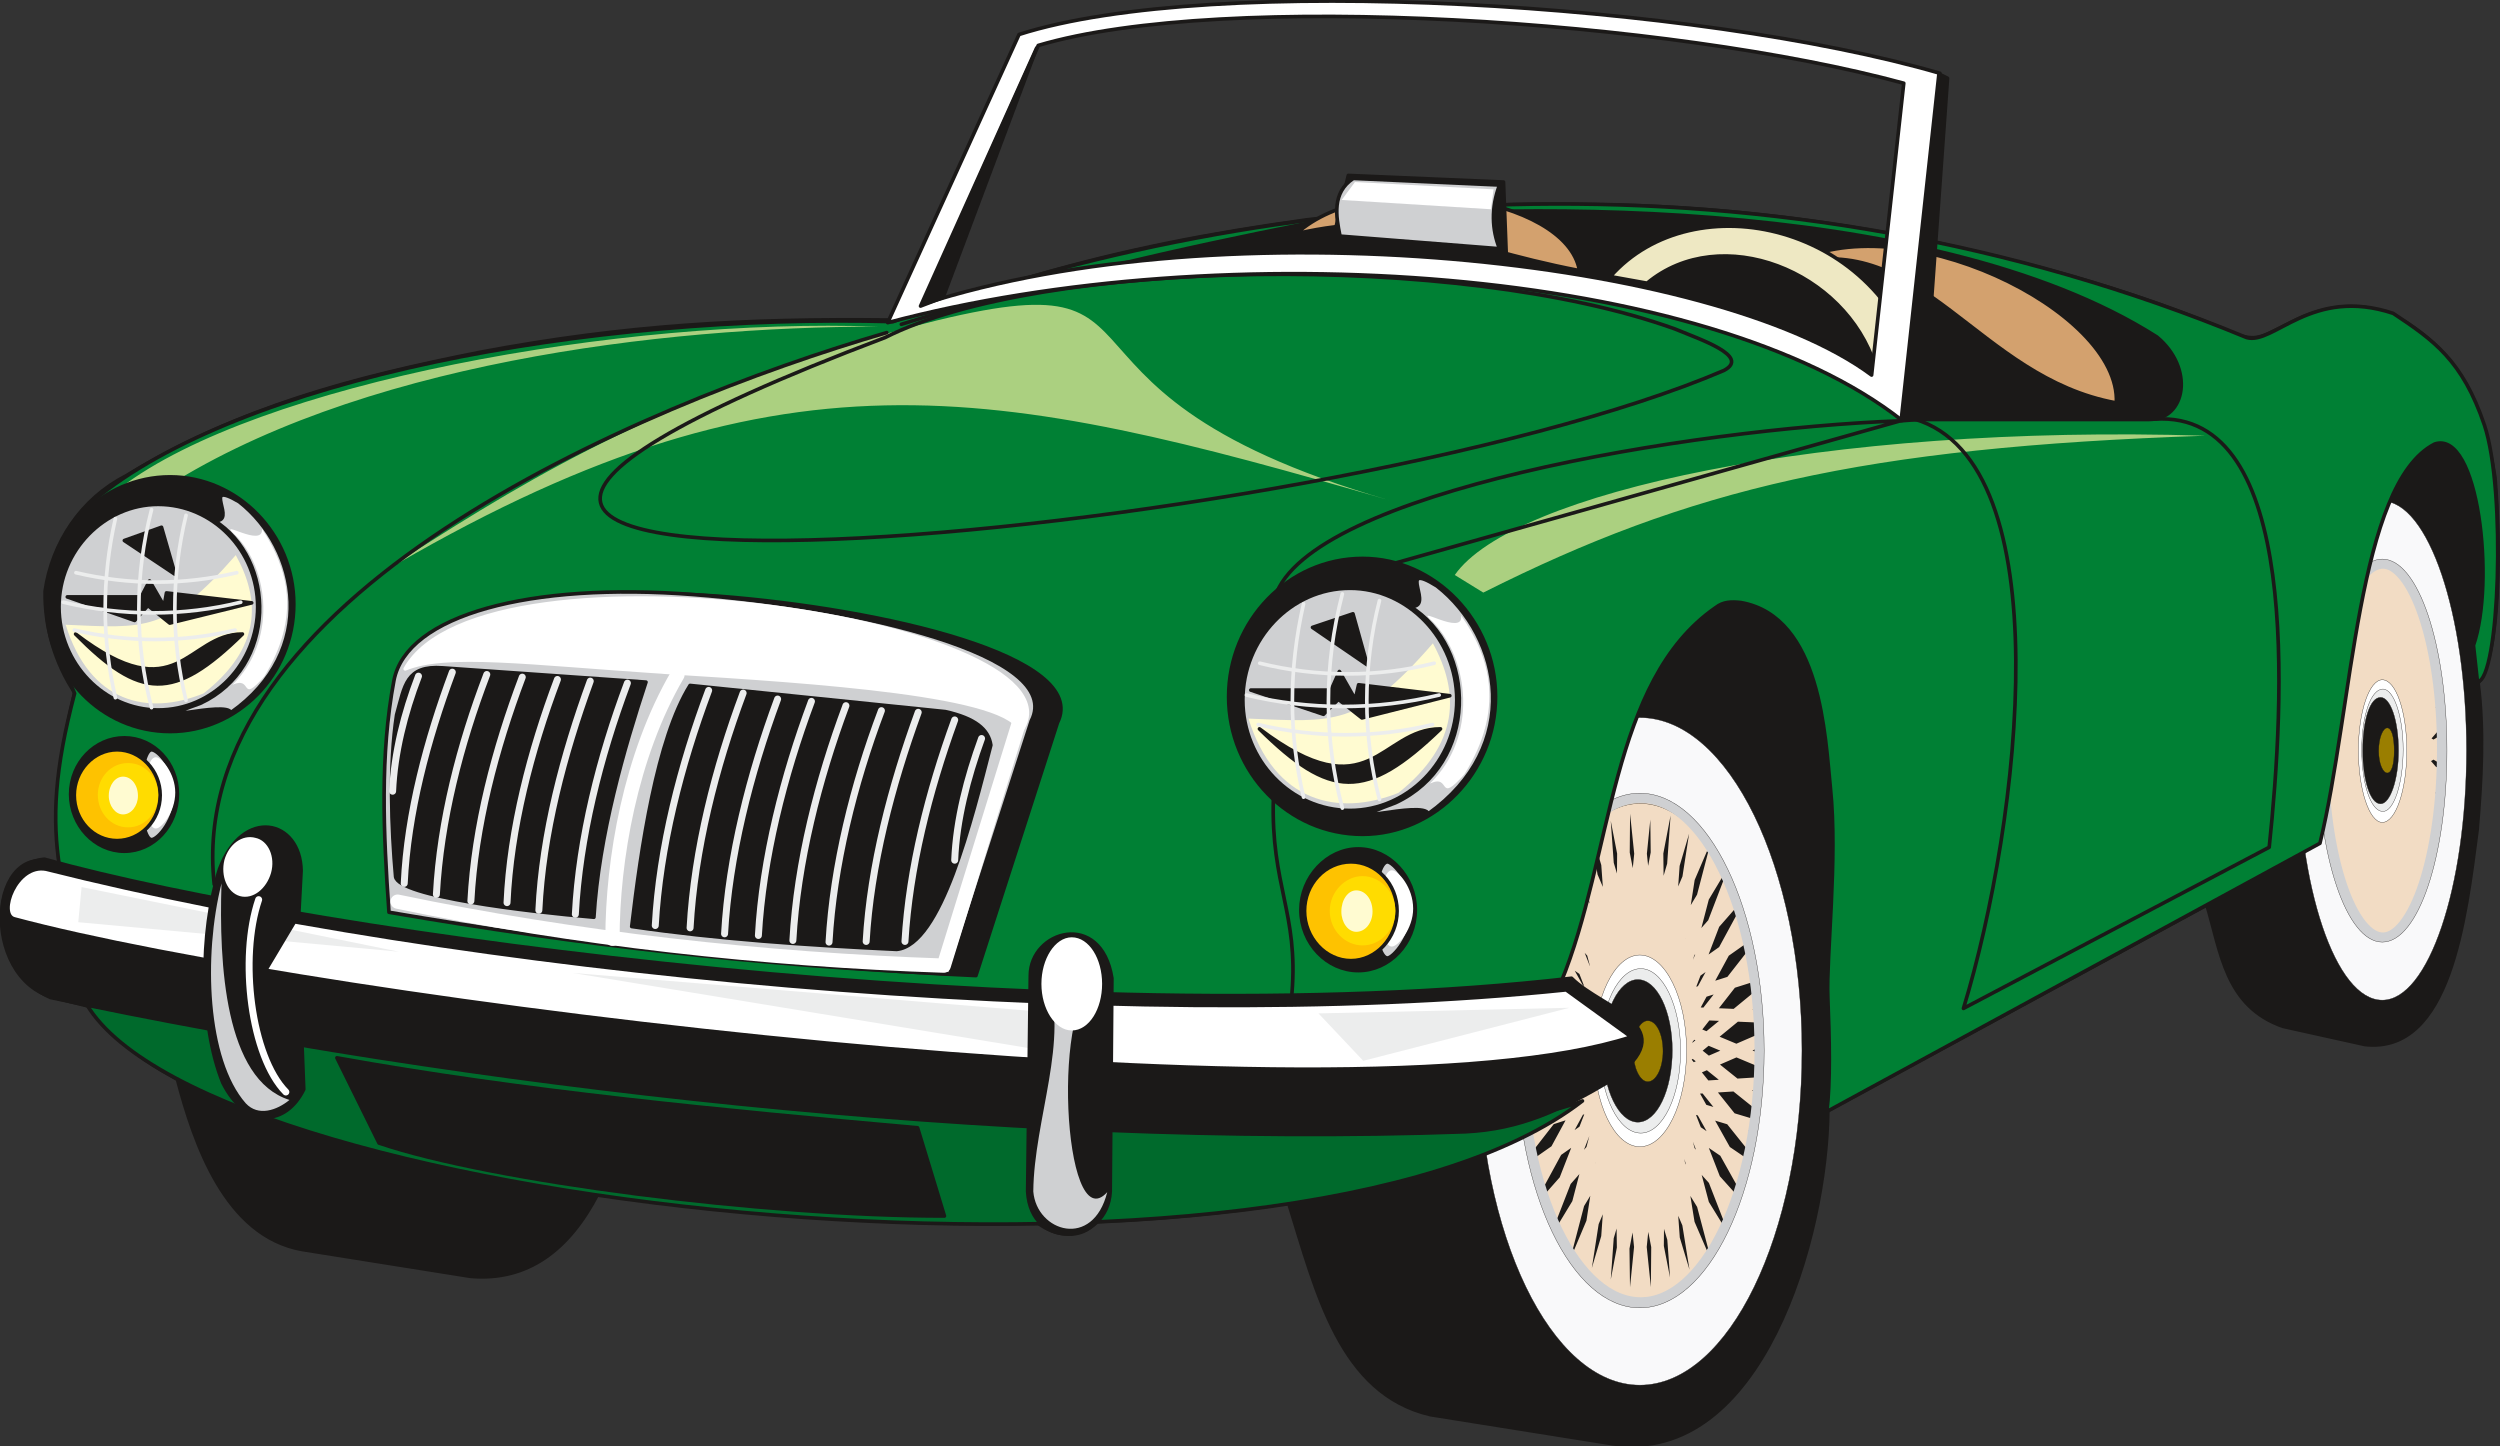 <svg xmlns="http://www.w3.org/2000/svg" xml:space="preserve" width="75.39mm" height="43.61mm" fill-rule="evenodd" stroke-linejoin="round" stroke-width="28.222" preserveAspectRatio="xMidYMid" version="1.2" viewBox="0 0 7539 4361"><rect x="0" y="0" width="7539" height="4361" fill="#333333" stroke="none"/><defs class="ClipPathGroup"><clipPath id="a" clipPathUnits="userSpaceOnUse"><path d="M0 0h7539v4361H0z"/></clipPath></defs><g class="SlideGroup"><g class="Slide" clip-path="url(#a)"><g class="Page"><g class="com.sun.star.drawing.ClosedBezierShape"><path fill="none" d="M-2 610h7542v3756H-2z" class="BoundingBox"/><path fill="#1B1918" d="M535 3255c51 193 145 472 376 513l508 81c173 15 297-81 384-249 429 61 873 97 1328 89 51 38 129 51 175-5 198-8 391-26 580-56 84 269 155 574 427 638l551 88c447 64 645-622 648-1005l1143-620c43 142 56 305 229 366l248 55c257 28 303-378 338-647 13-151 21-301 3-443 68-89 68-412 51-620-33-201-94-350-252-457-124-87-259-66-368-8-79 38-94 54-153 36-309-132-589-208-914-280-350-71-683-111-1041-114-295-7-569 13-856 46-288 40-547 89-824 170l-435 132c-429-5-797 15-1232 97-383 76-726 165-1069 373-135 69-223 201-244 348-2 109 31 218 89 305-38 170-71 312-46 519-217-89-242 343-17 401l104 26c71 94 157 160 269 221Z"/><path fill="none" stroke="#1B1918" stroke-linecap="round" stroke-width="11" d="M535 3255c51 193 145 472 376 513l508 81c173 15 297-81 384-249 429 61 873 97 1328 89 51 38 129 51 175-5 198-8 391-26 580-56 84 269 155 574 427 638l551 88c447 64 645-622 648-1005l1143-620c43 142 56 305 229 366l248 55c257 28 303-378 338-647 13-151 21-301 3-443 68-89 68-412 51-620-33-201-94-350-252-457-124-87-259-66-368-8-79 38-94 54-153 36-309-132-589-208-914-280-350-71-683-111-1041-114-295-7-569 13-856 46-288 40-547 89-824 170l-435 132c-429-5-797 15-1232 97-383 76-726 165-1069 373-135 69-223 201-244 348-2 109 31 218 89 305-38 170-71 312-46 519-217-89-242 343-17 401l104 26c71 94 157 160 269 221Z"/></g><g fill="none" class="com.sun.star.drawing.OpenBezierShape"><path d="M6967 1668h438v1189h-438z" class="BoundingBox"/><path stroke="#F2DCC4" stroke-linecap="round" stroke-width="52" d="M7184 1694c108 0 194 256 194 566 0 313-86 570-194 570-105 0-191-257-191-570 0-310 86-566 191-566Zm0 0h0Z"/><path stroke="#F2DCC4" stroke-linecap="round" stroke-width="52" d="M7184 2108c30 0 53 66 53 152 0 87-23 156-53 156-28 0-51-69-51-156 0-86 23-152 51-152Zm0 0h0Zm-48 114-138 161m-3-46 146 10m-8-97-125 229m-5-45 143-66m-13-92-110 292m-8-43 139-140m-18-81-93 340m-10-35 128-208m-23-71-69 383m-13-33 113-269m-26-59-48 412m-14-23 98-325m-31-43-20 431m-15-17 74-369m-31-28 5 435m-18-8 54-401m-33-13 30 427m-18 0 31-424m-8-293-56-404m18-8-5 429m33-22-76-369m15-18 20 427m33-40-100-323m14-25 48 406m28-51-115-272m13-30 69 376m23-66-128-206m10-38 93 335m18-76-139-137m8-43 110 282m15-87-145-61m5-45 125 222m8-95-146 12m3-45 135 155m5-100-145 90m0-49 143 85m99-23 138-158m2 43-145-8m7 98 126-227m5 45-143 64m12 89 111-287m7 43-138 137m18 81 92-340m10 38-128 206m23 71 70-381m13 30-113 270m25 58 46-411m16 22-97 326m30 45 20-432m16 18-77 369m33 27-5-434m18 8-53 401m33 13-31-427m18 0-30 422m214 166-143-85m-3 125 146-87m-5 146-136-156m-10 123 148-13m-12 140-126-225m-15 118 146 64m-20 132-111-285m-23 107 141 137m-28 119-92-335m-28 92 130 205m-35 107-70-378m-33 76 116 269m-42 84-46-407m-38 59 100 325m-47 63-22-429m-39 41 77 371m-49 38 5-432m-43 18 56 406"/></g><g class="com.sun.star.drawing.ClosedBezierShape"><path fill="none" d="M7111 2049h149v433h-149z" class="BoundingBox"/><path fill="#FFF" d="M7184 2050c41 0 74 96 74 213 0 118-33 217-74 217-39 0-72-99-72-217 0-117 33-213 72-213Z"/><path fill="none" stroke="#1B1918" stroke-linecap="round" stroke-width="1" d="M7184 2050c41 0 74 96 74 213 0 118-33 217-74 217-39 0-72-99-72-217 0-117 33-213 72-213Z"/></g><g class="com.sun.star.drawing.ClosedBezierShape"><path fill="none" d="M7121 2077h128v372h-128z" class="BoundingBox"/><path fill="#ECEDED" d="M7186 2078c33 0 61 83 61 182 0 103-28 187-61 187-37 0-64-84-64-187 0-99 27-182 64-182Z"/><path fill="none" stroke="#1B1918" stroke-linecap="round" stroke-width="1" d="M7186 2078c33 0 61 83 61 182 0 103-28 187-61 187-37 0-64-84-64-187 0-99 27-182 64-182Z"/></g><g class="com.sun.star.drawing.ClosedBezierShape"><path fill="none" d="M7124 2102h111v324h-111z" class="BoundingBox"/><path fill="#1B1918" d="M7179 2103c-32 0-54 68-54 161 0 86 22 160 54 160 29 0 54-74 54-160 0-93-25-161-54-161Z"/><path fill="none" stroke="#1B1918" stroke-linecap="round" stroke-width="1" d="M7179 2103c-32 0-54 68-54 161 0 86 22 160 54 160 29 0 54-74 54-160 0-93-25-161-54-161Z"/></g><g class="com.sun.star.drawing.ClosedBezierShape"><path fill="none" d="M7172 2194h50v139h-50z" class="BoundingBox"/><path fill="#9A7E00" d="M7199 2195c14 0 21 30 21 69s-7 67-21 67c-13 0-26-28-26-67s13-69 26-69Z"/><path fill="none" stroke="#1B1918" stroke-linecap="round" stroke-width="1" d="M7199 2195c14 0 21 30 21 69s-7 67-21 67c-13 0-26-28-26-67s13-69 26-69Z"/></g><g fill="none" class="com.sun.star.drawing.ClosedBezierShape"><path d="M6994 1706h380v1117h-380z" class="BoundingBox"/><path stroke="#1B1918" stroke-linecap="round" stroke-width="1" d="M7183 1707c106 0 189 251 189 557s-83 557-189 557c-102 0-188-251-188-557s86-557 188-557Z"/></g><g fill="none" class="com.sun.star.drawing.ClosedBezierShape"><path d="M6959 1653h453v1222h-453z" class="BoundingBox"/><path stroke="#CFD0D2" stroke-linecap="round" stroke-width="62" d="M7186 1684c108 0 194 259 194 576 0 321-86 583-194 583-110 0-196-262-196-583 0-317 86-576 196-576Z"/></g><g class="com.sun.star.drawing.ClosedBezierShape"><path fill="none" d="M6928 1510h512v1508h-512z" class="BoundingBox"/><path fill="#F9F9FA" d="M7184 1511c139 0 254 340 254 752 0 413-115 753-254 753-141 0-255-340-255-753 0-412 114-752 255-752Zm0 0Zm0 175c109 0 195 260 195 577 0 318-86 578-195 578-108 0-195-260-195-578 0-317 87-577 195-577Z"/><path fill="none" stroke="#1B1918" stroke-linecap="round" stroke-width="1" d="M7184 1511c139 0 254 340 254 752 0 413-115 753-254 753-141 0-255-340-255-753 0-412 114-752 255-752Z"/><path fill="none" stroke="#1B1918" stroke-linecap="round" stroke-width="1" d="M7184 1686c109 0 195 260 195 577 0 318-86 578-195 578-108 0-195-260-195-578 0-317 87-577 195-577Z"/></g><g fill="none" class="com.sun.star.drawing.OpenBezierShape"><path d="M4561 2389h774v1561h-774z" class="BoundingBox"/><path stroke="#F2DCC4" stroke-linecap="round" stroke-width="38" d="M4945 2408c204 0 370 342 370 759 0 420-166 763-370 763-200 0-365-343-365-763 0-417 165-759 365-759Zm0 0h0Z"/><path stroke="#F2DCC4" stroke-linecap="round" stroke-width="38" d="M4945 2959c57 0 103 94 103 208 0 115-46 209-103 209-56 0-99-94-99-209 0-114 43-208 99-208Zm0 0h0Zm-96 157-262 217m-5-63 279 12m-15-130-239 308m-12-61 277-89m-26-122-211 389m-15-56 264-185m-33-112-178 457m-17-48 244-277m-44-97-134 513m-23-43 218-360m-53-79-86 554m-28-33 183-435m-56-58-41 574m-30-20 145-493m-62-41 8 584m-30-12 102-536m-64-18 59 571m-34 0 57-566m-15-395-105-541m30-10-5 577m62-31-148-495m30-23 41 572m58-54-185-434m25-33 89 546m56-71-221-363m23-41 134 505m46-88-249-277m20-51 176 452m38-107-267-183m15-55 211 381m28-120-279-84m12-61 237 301m20-128-282 18m5-64 259 210m10-133-276 120m0-65 271 113m192-30 264-217m5 63-279-12m15 130 239-306m10 61-275 87m26 122 211-389m15 58-264 186m33 109 175-457m20 51-243 277m43 96 134-513m23 41-218 363m53 79 86-554m28 33-185 432m58 61 41-577m30 23-145 493m59 38-7-582m30 10-103 539m67 15-59-571m34 0-57 566m408 227-275-115m-2 168 277-120m-8 197-262-210m-15 164 282-18m-25 191-239-299m-31 154 280 84m-38 177-211-378m-43 142 269 183m-56 160-175-450m-54 125 249 277m-66 137-134-506m-64 105 221 360m-79 112-88-546m-72 81 188 435m-86 81-41-569m-79 53 150 496m-91 50 5-576m-80 23 106 541"/></g><g class="com.sun.star.drawing.ClosedBezierShape"><path fill="none" d="M4805 2879h283v581h-283z" class="BoundingBox"/><path fill="#FFF" d="M4945 2880c77 0 141 129 141 288 0 161-64 290-141 290-76 0-139-129-139-290 0-159 63-288 139-288Z"/><path fill="none" stroke="#1B1918" stroke-linecap="round" stroke-width="1" d="M4945 2880c77 0 141 129 141 288 0 161-64 290-141 290-76 0-139-129-139-290 0-159 63-288 139-288Z"/></g><g class="com.sun.star.drawing.ClosedBezierShape"><path fill="none" d="M4825 2920h245v499h-245z" class="BoundingBox"/><path fill="#ECEDED" d="M4948 2921c66 0 120 111 120 249 0 135-54 247-120 247-67 0-122-112-122-247 0-138 55-249 122-249Z"/><path fill="none" stroke="#1B1918" stroke-linecap="round" stroke-width="1" d="M4948 2921c66 0 120 111 120 249 0 135-54 247-120 247-67 0-122-112-122-247 0-138 55-249 122-249Z"/></g><g class="com.sun.star.drawing.ClosedBezierShape"><path fill="none" d="M4833 2953h212v433h-212z" class="BoundingBox"/><path fill="#1B1918" d="M4939 2954c-57 0-105 96-105 213 0 120 48 217 105 217 58 0 104-97 104-217 0-117-46-213-104-213Z"/><path fill="none" stroke="#1B1918" stroke-linecap="round" stroke-width="1" d="M4939 2954c-57 0-105 96-105 213 0 120 48 217 105 217 58 0 104-97 104-217 0-117-46-213-104-213Z"/></g><g class="com.sun.star.drawing.ClosedBezierShape"><path fill="none" d="M4924 3077h93v187h-93z" class="BoundingBox"/><path fill="#9A7E00" d="M4969 3078c26 0 46 40 46 92 0 49-20 92-46 92-24 0-44-43-44-92 0-52 20-92 44-92Z"/><path fill="none" stroke="#1B1918" stroke-linecap="round" stroke-width="1" d="M4969 3078c26 0 46 40 46 92 0 49-20 92-46 92-24 0-44-43-44-92 0-52 20-92 44-92Z"/></g><g fill="none" class="com.sun.star.drawing.ClosedBezierShape"><path d="M4586 2422h723v1495h-723z" class="BoundingBox"/><path stroke="#1B1918" stroke-linecap="round" stroke-width="1" d="M4946 2423c201 0 361 335 361 745 0 412-160 747-361 747-199 0-359-335-359-747 0-410 160-745 359-745Z"/></g><g fill="none" class="com.sun.star.drawing.ClosedBezierShape"><path d="M4541 2359h813v1616h-813z" class="BoundingBox"/><path stroke="#CFD0D2" stroke-linecap="round" stroke-width="62" d="M4948 2390c206 0 374 350 374 778 0 427-168 775-374 775-209 0-376-348-376-775 0-428 167-778 376-778Z"/></g><g class="com.sun.star.drawing.ClosedBezierShape"><path fill="none" d="M4457 2163h979v2016h-979z" class="BoundingBox"/><path fill="#F9F9FA" d="M4945 2164c268 0 489 452 489 1004 0 555-221 1009-489 1009-267 0-487-454-487-1009 0-552 220-1004 487-1004Zm0 0Zm0 228c207 0 375 352 375 776 0 427-168 776-375 776-206 0-373-349-373-776 0-424 167-776 373-776Z"/><path fill="none" stroke="#1B1918" stroke-linecap="round" stroke-width="1" d="M4945 2164c268 0 489 452 489 1004 0 555-221 1009-489 1009-267 0-487-454-487-1009 0-552 220-1004 487-1004Z"/><path fill="none" stroke="#1B1918" stroke-linecap="round" stroke-width="1" d="M4945 2392c207 0 375 352 375 776 0 427-168 776-375 776-206 0-373-349-373-776 0-424 167-776 373-776Z"/></g><g class="com.sun.star.drawing.ClosedBezierShape"><path fill="none" d="M151 609h7388v2750H151z" class="BoundingBox"/><path fill="#008034" d="M180 2617c1206 273 2881 491 4527 346 157-379 147-910 467-1131 23-18 48-18 76-15 242 43 254 406 270 561 22 214-13 507-8 629 5 124 8 259-3 345l1487-809c99-404 112-1084 346-1204 132-44 183 417 117 607l12 110c66-3 87-577 21-774-66-195-153-256-275-337-246-82-360 96-442 73-1428-591-2952-466-4082-48-913-25-1970 170-2414 542-170 142-137 396-54 579-61 231-68 379-45 526Zm0 0ZM2718 978c1153-365 2680-82 3049 287h714c111 0 137-155 23-249-689-439-2026-406-2559-343-396 79-767 162-1227 305Z"/><path fill="none" stroke="#1B1918" stroke-linecap="round" stroke-width="11" d="M180 2617c1206 273 2881 491 4527 346 157-379 147-910 467-1131 23-18 48-18 76-15 242 43 254 406 270 561 22 214-13 507-8 629 5 124 8 259-3 345l1487-809c99-404 112-1084 346-1204 132-44 183 417 117 607l12 110c66-3 87-577 21-774-66-195-153-256-275-337-246-82-360 96-442 73-1428-591-2952-466-4082-48-913-25-1970 170-2414 542-170 142-137 396-54 579-61 231-68 379-45 526Z"/><path fill="none" stroke="#1B1918" stroke-linecap="round" stroke-width="11" d="M2718 978c1153-365 2680-82 3049 287h714c111 0 137-155 23-249-689-439-2026-406-2559-343-396 79-767 162-1227 305Z"/></g><g class="com.sun.star.drawing.ClosedBezierShape"><path fill="none" d="M363 919h6288v869H363z" class="BoundingBox"/><path fill="#ABD080" d="M4387 1734c173-248 1115-456 2263-420-1036 35-1554 160-2177 473l-86-53Zm0 0Zm-1731-723c-736 221-1097 453-1516 723 1206-716 1854-573 3051-225-1202-348-523-782-1535-498Zm0 0ZM363 1471l111 15c595-392 1527-501 2172-501-772-28-1867 169-2283 486Z"/></g><g class="com.sun.star.drawing.ClosedBezierShape"><path fill="none" d="M256 3024h4523v675H256z" class="BoundingBox"/><path fill="#006A2C" d="M262 3030c375 626 3636 968 4510 290-612 240-3344-104-4510-290Zm0 0Zm2586 637-81-266c-592-53-1186-109-1751-211l127 257c339 115 1159 220 1705 220Z"/><path fill="none" stroke="#1B1918" stroke-linecap="round" stroke-width="11" d="M262 3030c375 626 3636 968 4510 290-612 240-3344-104-4510-290Z"/><path fill="none" stroke="#1B1918" stroke-linecap="round" stroke-width="11" d="m2848 3667-81-266c-592-53-1186-109-1751-211l127 257c339 115 1159 220 1705 220Z"/></g><g fill="none" class="com.sun.star.drawing.OpenBezierShape"><path d="M635 821h6244v2227H635z" class="BoundingBox"/><path stroke="#1B1918" stroke-linecap="round" stroke-width="11" d="M5199 1117c-1207 518-5098 872-2530-99 470-238 1730-261 2382-26 74 31 229 82 148 125Zm0 0h0Z"/><path stroke="#1B1918" stroke-linecap="round" stroke-width="11" d="M5731 1269c-629 23-1784 214-1886 531l1886-531Zm767-5c442-30 391 852 345 1291l-922 486c173-567 297-1645-147-1777h724Zm0 0h0ZM3840 2408c-8 262 76 346 56 587M2674 1003c-758 221-2121 802-2028 1664"/></g><g class="com.sun.star.drawing.ClosedBezierShape"><path fill="none" d="M1167 1784h2039v1165H1167z" class="BoundingBox"/><path fill="#1B1918" d="M1190 2741c-29-249-21-585 28-700 39-198 458-278 951-243 491 38 1119 182 1020 381l-246 763c-586-26-1175-99-1753-201Z"/><path fill="none" stroke="#1B1918" stroke-linecap="round" stroke-width="11" d="M1190 2741c-29-249-21-585 28-700 39-198 458-278 951-243 491 38 1119 182 1020 381l-246 763c-586-26-1175-99-1753-201Z"/></g><g class="com.sun.star.drawing.ClosedBezierShape"><path fill="none" d="M134 1432h4383v1091H134z" class="BoundingBox"/><path fill="#1B1918" d="M4109 1684c218 0 401 189 401 417s-183 415-401 415c-224 0-404-187-404-415s180-417 404-417Zm0 0ZM513 1438c203 0 373 172 373 384 0 213-170 384-373 384-206 0-373-171-373-384 0-212 167-384 373-384Z"/><path fill="none" stroke="#1B1918" stroke-linecap="round" stroke-width="11" d="M4109 1684c218 0 401 189 401 417s-183 415-401 415c-224 0-404-187-404-415s180-417 404-417ZM513 1438c203 0 373 172 373 384 0 213-170 384-373 384-206 0-373-171-373-384 0-212 167-384 373-384Z"/></g><g class="com.sun.star.drawing.ClosedBezierShape"><path fill="none" d="M172 1515h4228v936H172z" class="BoundingBox"/><path fill="#CFD0D2" d="M4071 1774c175 0 322 153 322 337 0 183-147 333-322 333-178 0-323-150-323-333 0-184 145-337 323-337Zm0 0ZM477 1521c165 0 300 139 300 309 0 172-135 311-300 311-162 0-299-139-299-311 0-170 137-309 299-309Z"/><path fill="none" stroke="#1B1918" stroke-linecap="round" stroke-width="11" d="M4071 1774c175 0 322 153 322 337 0 183-147 333-322 333-178 0-323-150-323-333 0-184 145-337 323-337ZM477 1521c165 0 300 139 300 309 0 172-135 311-300 311-162 0-299-139-299-311 0-170 137-309 299-309Z"/></g><g class="com.sun.star.drawing.ClosedBezierShape"><path fill="none" d="M198 1674h4176v750H198z" class="BoundingBox"/><path fill="#FFFBD1" d="M3765 2167c256 10 335 28 556-227 81 149 81 303-104 451-183 73-374 28-452-224Zm0 0ZM198 1884c236 10 307 26 513-210 76 137 76 281-97 417-170 69-343 28-416-207Z"/></g><g class="com.sun.star.drawing.ClosedBezierShape"><path fill="none" d="M197 1584h4182v782H197z" class="BoundingBox"/><path fill="#1B1918" d="M3798 2198c213 210 320 218 546 0-183 0-211 254-546 0Zm0 0Zm-26-117h242l25-56 48 84 10-44 275 33-265 67-71-56-45 45-219-73Zm0 0Zm351-76-165-113 122-41 43 154Zm0 0ZM528 1732l-153-102 112-40 41 142Zm0 0Zm-325 68h223l25-48 44 76 7-40 257 30-247 61-66-53-40 45-203-71Zm0 0Zm25 112c195 197 295 204 503 0-168 0-193 237-503 0Z"/><path fill="none" stroke="#1B1918" stroke-linecap="round" stroke-width="11" d="M3798 2198c213 210 320 218 546 0-183 0-211 254-546 0Zm-26-117h242l25-56 48 84 10-44 275 33-265 67-71-56-45 45-219-73Zm351-76-165-113 122-41 43 154ZM528 1732l-153-102 112-40 41 142Zm-325 68h223l25-48 44 76 7-40 257 30-247 61-66-53-40 45-203-71Zm25 112c195 197 295 204 503 0-168 0-193 237-503 0Z"/></g><g class="com.sun.star.drawing.ClosedBezierShape"><path fill="none" d="M527 1487h3981v976H527z" class="BoundingBox"/><path fill="#CFD0D2" d="M4251 1828c82 10-45-140 82-61 198 155 259 484-26 687-13-43-317 48-99-33 252-117 247-469 43-593Zm0 0ZM645 1569c76 10-43-126 76-56 181 142 239 450-25 636-10-38-291 43-92-28 234-109 229-435 41-552Z"/><path fill="none" stroke="#1B1918" stroke-linecap="round" stroke-width="11" d="M4251 1828c82 10-45-140 82-61 198 155 259 484-26 687-13-43-317 48-99-33 252-117 247-469 43-593ZM645 1569c76 10-43-126 76-56 181 142 239 450-25 636-10-38-291 43-92-28 234-109 229-435 41-552Z"/></g><g class="com.sun.star.drawing.ClosedBezierShape"><path fill="none" d="M695 1595h3798v784H695z" class="BoundingBox"/><path fill="#FFF" d="M4312 2363c145-140 120-374 8-489-64-56 96 48 86-18 89 127 132 283 10 479-84 94-38-3-104 28Zm0 0ZM701 2065c134-130 112-349 7-453-57-52 87 43 82-17 78 119 119 261 7 445-76 86-33-3-96 25Z"/></g><g fill="none" class="com.sun.star.drawing.OpenBezierShape"><path d="M185 1531h4162v913H185z" class="BoundingBox"/><path stroke="#ECEDED" stroke-linecap="round" stroke-width="11" d="M3931 1821c-45 197-45 392 0 583m117-613c-56 216-56 435 0 646m112-626c-51 201-51 405 0 600"/><path stroke="#ECEDED" stroke-linecap="round" stroke-width="11" d="M3799 2000c173 43 356 43 526 0m-566 96c190 46 391 46 581 0m-546 89c173 41 356 41 526 0M348 1564c-41 178-41 364 0 540m109-567c-51 198-51 401 0 597m104-580c-45 186-45 376 0 558"/><path stroke="#ECEDED" stroke-linecap="round" stroke-width="11" d="M229 1727c160 38 327 38 485 0m-523 89c177 43 363 43 535 0m-502 84c160 38 327 38 485 0"/></g><g class="com.sun.star.drawing.ClosedBezierShape"><path fill="none" d="M207 2219h4068v715H207z" class="BoundingBox"/><path fill="#1B1918" d="M4096 2560c94 0 172 85 172 184 0 101-78 183-172 183s-173-82-173-183c0-99 79-184 173-184Zm0 0ZM375 2225c89 0 160 76 160 170s-71 172-160 172-162-78-162-172 73-170 162-170Z"/><path fill="none" stroke="#1B1918" stroke-linecap="round" stroke-width="11" d="M4096 2560c94 0 172 85 172 184 0 101-78 183-172 183s-173-82-173-183c0-99 79-184 173-184ZM375 2225c89 0 160 76 160 170s-71 172-160 172-162-78-162-172 73-170 162-170Z"/></g><g class="com.sun.star.drawing.ClosedBezierShape"><path fill="none" d="M418 2255h3849v641H418z" class="BoundingBox"/><path fill="#CFD0D2" d="M4184 2599c17 0 76 64 76 143 0 81-59 147-76 147-21 0-38-64-38-145s17-145 38-145Zm0 0ZM457 2261c20 0 73 58 73 134 0 74-53 137-73 137-18 0-33-61-33-137 0-74 15-134 33-134Z"/><path fill="none" stroke="#1B1918" stroke-linecap="round" stroke-width="11" d="M4184 2599c17 0 76 64 76 143 0 81-59 147-76 147-21 0-38-64-38-145s17-145 38-145ZM457 2261c20 0 73 58 73 134 0 74-53 137-73 137-18 0-33-61-33-137 0-74 15-134 33-134Z"/></g><g class="com.sun.star.drawing.ClosedBezierShape"><path fill="none" d="M439 2283h3824v573H439z" class="BoundingBox"/><path fill="#FFF" d="M4197 2630c15 0 59 48 59 110 0 58-44 109-59 109s-28-48-28-109c0-59 13-110 28-110Zm0 0ZM470 2289c13 0 53 45 53 101 0 57-40 103-53 103-15 0-25-46-25-103 0-56 10-101 25-101Z"/><path fill="none" stroke="#FFF" stroke-linecap="round" stroke-width="11" d="M4197 2630c15 0 59 48 59 110 0 58-44 109-59 109s-28-48-28-109c0-59 13-110 28-110ZM470 2289c13 0 53 45 53 101 0 57-40 103-53 103-15 0-25-46-25-103 0-56 10-101 25-101Z"/></g><g class="com.sun.star.drawing.ClosedBezierShape"><path fill="none" d="M218 2255h4002v649H218z" class="BoundingBox"/><path fill="#FEC200" d="M4074 2599c76 0 139 66 139 148 0 81-63 150-139 150-77 0-140-69-140-150 0-82 63-148 140-148Zm0 0ZM353 2261c71 0 130 63 130 137 0 76-59 137-130 137s-129-61-129-137c0-74 58-137 129-137Z"/><path fill="none" stroke="#1B1918" stroke-linecap="round" stroke-width="11" d="M4074 2599c76 0 139 66 139 148 0 81-63 150-139 150-77 0-140-69-140-150 0-82 63-148 140-148ZM353 2261c71 0 130 63 130 137 0 76-59 137-130 137s-129-61-129-137c0-74 58-137 129-137Z"/></g><g class="com.sun.star.drawing.ClosedBezierShape"><path fill="none" d="M295 2301h3914v551H295z" class="BoundingBox"/><path fill="#FFDC00" d="M4109 2642c53 0 99 48 99 105 0 58-46 104-99 104s-99-46-99-104c0-57 46-105 99-105Zm0 0ZM386 2301c51 0 91 43 91 96 0 54-40 98-91 98s-91-44-91-98c0-53 40-96 91-96Z"/></g><g class="com.sun.star.drawing.ClosedBezierShape"><path fill="none" d="M327 2342h3813v470H327z" class="BoundingBox"/><path fill="#FFFBD1" d="M4090 2685c28 0 49 28 49 64 0 33-21 61-49 61-25 0-45-28-45-61 0-36 20-64 45-64Zm0 0ZM371 2342c25 0 45 25 45 58 0 30-20 56-45 56-23 0-43-26-43-56 0-33 20-58 43-58Z"/></g><g class="com.sun.star.drawing.ClosedBezierShape"><path fill="none" d="M0 2585h4958v843H0z" class="BoundingBox"/><path fill="#1B1918" d="M134 2591c-182 17-164 338 18 417 1233 263 2863 456 4267 405 165-8 289-66 439-155 229-164-23-212-119-308-1538 177-3792-132-4605-359Z"/><path fill="none" stroke="#1B1918" stroke-linecap="round" stroke-width="11" d="M134 2591c-182 17-164 338 18 417 1233 263 2863 456 4267 405 165-8 289-66 439-155 229-164-23-212-119-308-1538 177-3792-132-4605-359Z"/></g><g class="com.sun.star.drawing.ClosedBezierShape"><path fill="none" d="M18 2614h4908v618H18z" class="BoundingBox"/><path fill="#FFF" d="M43 2771c901 242 4007 638 4876 356l-196-142c-1372 142-3351-53-4584-364-91-17-146 137-96 150Z"/><path fill="none" stroke="#1B1918" stroke-linecap="round" stroke-width="11" d="M43 2771c901 242 4007 638 4876 356l-196-142c-1372 142-3351-53-4584-364-91-17-146 137-96 150Z"/></g><g class="com.sun.star.drawing.PolyPolygonShape"><path fill="none" d="M236 2675h4498v525H236z" class="BoundingBox"/><path fill="#ECEDED" d="m246 2675 957 195-967-89 10-106Zm0 0Zm1481 259 1606 133-107 114-1499-247Zm0 0Zm2249 122 135 143 622-160-757 17Z"/></g><g class="com.sun.star.drawing.ClosedBezierShape"><path fill="none" d="M1152 1779h1976v1165H1152z" class="BoundingBox"/><path fill="#CFD0D2" d="M1173 2751c-17-241-27-476 15-699 38-198 411-297 903-259s1121 182 1019 381l-246 763c-583-26-1114-87-1691-186Zm0 0Zm775-694-613-43c-111-8-114 53-139 142-23 150-16 341-3 488 10 59 396 105 598 122 15-246 91-509 157-709Zm0 0Zm-43 737c28-236 76-567 176-727l770 79c89 20 130 53 137 101-58 225-150 603-284 616-273-13-540-31-799-69Z"/><path fill="none" stroke="#1B1918" stroke-linecap="round" stroke-width="11" d="M1173 2751c-17-241-27-476 15-699 38-198 411-297 903-259s1121 182 1019 381l-246 763c-583-26-1114-87-1691-186Z"/><path fill="none" stroke="#1B1918" stroke-linecap="round" stroke-width="11" d="m1948 2057-613-43c-111-8-114 53-139 142-23 150-16 341-3 488 10 59 396 105 598 122 15-246 91-509 157-709Zm-43 737c28-236 76-567 176-727l770 79c89 20 130 53 137 101-58 225-150 603-284 616-273-13-540-31-799-69Z"/></g><g fill="none" class="com.sun.star.drawing.OpenBezierShape"><path d="M1173 2016h1799v837H1173z" class="BoundingBox"/><path stroke="#ECEDED" stroke-linecap="round" stroke-width="21" d="M1735 2757c12-229 73-473 157-697m-267 685c11-230 74-469 155-691m-251 668c10-222 71-458 152-673m-261 668c12-225 73-458 155-675m-259 655c12-222 71-451 152-663m-249 630c10-212 69-433 145-637m-180 359c5-115 35-235 78-347m1617 555c5-122 38-249 81-367m-231 612c13-220 71-451 150-668m-267 668c13-227 76-469 157-691m-269 693c13-229 74-476 158-698m-267 693c13-234 76-483 160-708m-264 693c13-232 76-481 160-706m-262 701c13-232 76-481 160-708m-264 690c13-235 76-483 160-708m-265 701c13-235 76-482 161-709"/></g><g class="com.sun.star.drawing.ClosedBezierShape"><path fill="none" d="M1216 1798h1889v417H1216z" class="BoundingBox"/><path fill="#FFF" d="M1222 2017c238-425 2093-138 1855 191-21-114-623-153-1058-180-434-29-673-62-797-11Z"/><path fill="none" stroke="#FFF" stroke-linecap="round" stroke-width="11" d="M1222 2017c238-425 2093-138 1855 191-21-114-623-153-1058-180-434-29-673-62-797-11Z"/></g><g fill="none" class="com.sun.star.drawing.OpenBezierShape"><path d="M1177 2013h1921v922H1177z" class="BoundingBox"/><path stroke="#FFF" stroke-linecap="round" stroke-width="43" d="m3075 2172-229 740c-539-18-1113-81-1647-193"/><path stroke="#FFF" stroke-linecap="round" stroke-width="43" d="M2043 2035c-142 243-196 559-196 796"/></g><g class="com.sun.star.drawing.ClosedBezierShape"><path fill="none" d="M3903 585h2486v637H3903z" class="BoundingBox"/><path fill="#D3A16E" d="M6382 1215c15-280-656-604-984-417 397-110 565 341 984 417Zm0 0ZM4763 816c-38-225-631-315-854-111 335-78 449 33 854 111Z"/><path fill="none" stroke="#1B1918" stroke-linecap="round" stroke-width="11" d="M6382 1215c15-280-656-604-984-417 397-110 565 341 984 417ZM4763 816c-38-225-631-315-854-111 335-78 449 33 854 111Z"/></g><g class="com.sun.star.drawing.ClosedBezierShape"><path fill="none" d="M612 2488h2748v1240H612z" class="BoundingBox"/><path fill="#1B1918" d="m3107 2942-8 651c10 181 241 160 249 0l5-643c-33-207-246-143-246-8Zm0 0ZM901 2758l-99 166 109 234 5 127c-53 109-173 122-244-20-70-173-70-452-10-644 71-189 244-149 246 5l-7 132Z"/><path fill="none" stroke="#1B1918" stroke-linecap="round" stroke-width="11" d="m3107 2942-8 651c10 181 241 160 249 0l5-643c-33-207-246-143-246-8ZM901 2758l-99 166 109 234 5 127c-53 109-173 122-244-20-70-173-70-452-10-644 71-189 244-149 246 5l-7 132Z"/></g><g class="com.sun.star.drawing.ClosedBezierShape"><path fill="none" d="M636 2664h2704v1043H636z" class="BoundingBox"/><path fill="#CFD0D2" d="M3156 2949c71 180-38 427-40 644 10 122 180 175 223 2-135 150-170-610-23-636l-160-10Zm0 0ZM668 2664c-55 218-43 531 73 663 38 41 94 21 132-10-195-61-213-410-205-653Z"/></g><g class="com.sun.star.drawing.ClosedBezierShape"><path fill="none" d="M673 2524h2652v585H673z" class="BoundingBox"/><path fill="#FFF" d="M3232 2832c48 0 86 61 86 135s-38 135-86 135c-46 0-86-61-86-135s40-135 86-135Zm0 0ZM769 2532c35 7 56 53 43 99-13 45-51 76-87 66-35-10-54-56-43-102 13-46 51-73 87-63Z"/><path fill="none" stroke="#FFF" stroke-linecap="round" stroke-width="11" d="M3232 2832c48 0 86 61 86 135s-38 135-86 135c-46 0-86-61-86-135s40-135 86-135ZM769 2532c35 7 56 53 43 99-13 45-51 76-87 66-35-10-54-56-43-102 13-46 51-73 87-63Z"/></g><g fill="none" class="com.sun.star.drawing.OpenBezierShape"><path d="M740 2702h134v603H740z" class="BoundingBox"/><path stroke="#FFF" stroke-linecap="round" stroke-width="21" d="M780 2713c-60 177-23 473 82 580"/></g><g class="com.sun.star.drawing.ClosedBezierShape"><path fill="none" d="M4850 676h949v473h-949z" class="BoundingBox"/><path fill="#EEE8C3" d="M4856 834c252-286 822-160 936 308l-137-38c-91-288-466-435-688-250l-111-20Z"/><path fill="none" stroke="#1B1918" stroke-linecap="round" stroke-width="11" d="M4856 834c252-286 822-160 936 308l-137-38c-91-288-466-435-688-250l-111-20Z"/></g><g class="com.sun.star.drawing.ClosedBezierShape"><path fill="none" d="M2671-3h3186v1278H2671z" class="BoundingBox"/><path fill="#FFF" d="m2677 973 396-869c584-187 2053-94 2777 117l-114 1047c-585-462-2043-566-3059-295Zm0 0Zm104-55 350-781c564-167 1911-76 2610 114l-97 880c-475-353-1949-509-2863-213Z"/><path fill="none" stroke="#1B1918" stroke-linecap="round" stroke-width="11" d="m2677 973 396-869c584-187 2053-94 2777 117l-114 1047c-585-462-2043-566-3059-295Z"/><path fill="none" stroke="#1B1918" stroke-linecap="round" stroke-width="11" d="m2781 918 350-781c564-167 1911-76 2610 114l-97 880c-475-353-1949-509-2863-213Z"/></g><g class="com.sun.star.drawing.PolyPolygonShape"><path fill="none" d="M2770 139h3110v1137H2770z" class="BoundingBox"/><path fill="#1B1918" d="m5733 1269 66-5 74-1028-26-13-114 1046Zm0 0ZM4066 529l468 20 8 211-522-38 46-193Zm0 0ZM2776 923l350-778-282 752-68 26Z"/><path fill="none" stroke="#1B1918" stroke-linecap="round" stroke-width="11" d="m5733 1269 66-5 74-1028-26-13-114 1046ZM4066 529l468 20 8 211-522-38 46-193ZM2776 923l350-778-282 752-68 26Z"/></g><g class="com.sun.star.drawing.ClosedBezierShape"><path fill="none" d="M4025 532h504v225h-504z" class="BoundingBox"/><path fill="#CFD0D2" d="m4081 538 441 20c-26 69-23 135 0 192l-481-38c-12-59-25-131 40-174Z"/><path fill="none" stroke="#1B1918" stroke-linecap="round" stroke-width="11" d="m4081 538 441 20c-26 69-23 135 0 192l-481-38c-12-59-25-131 40-174Z"/></g><g class="com.sun.star.drawing.PolyPolygonShape"><path fill="none" d="M4046 549h459v83h-459z" class="BoundingBox"/><path fill="#FFF" d="m4086 549 418 22-8 60-450-28 40-54Z"/></g></g></g></g></svg>
